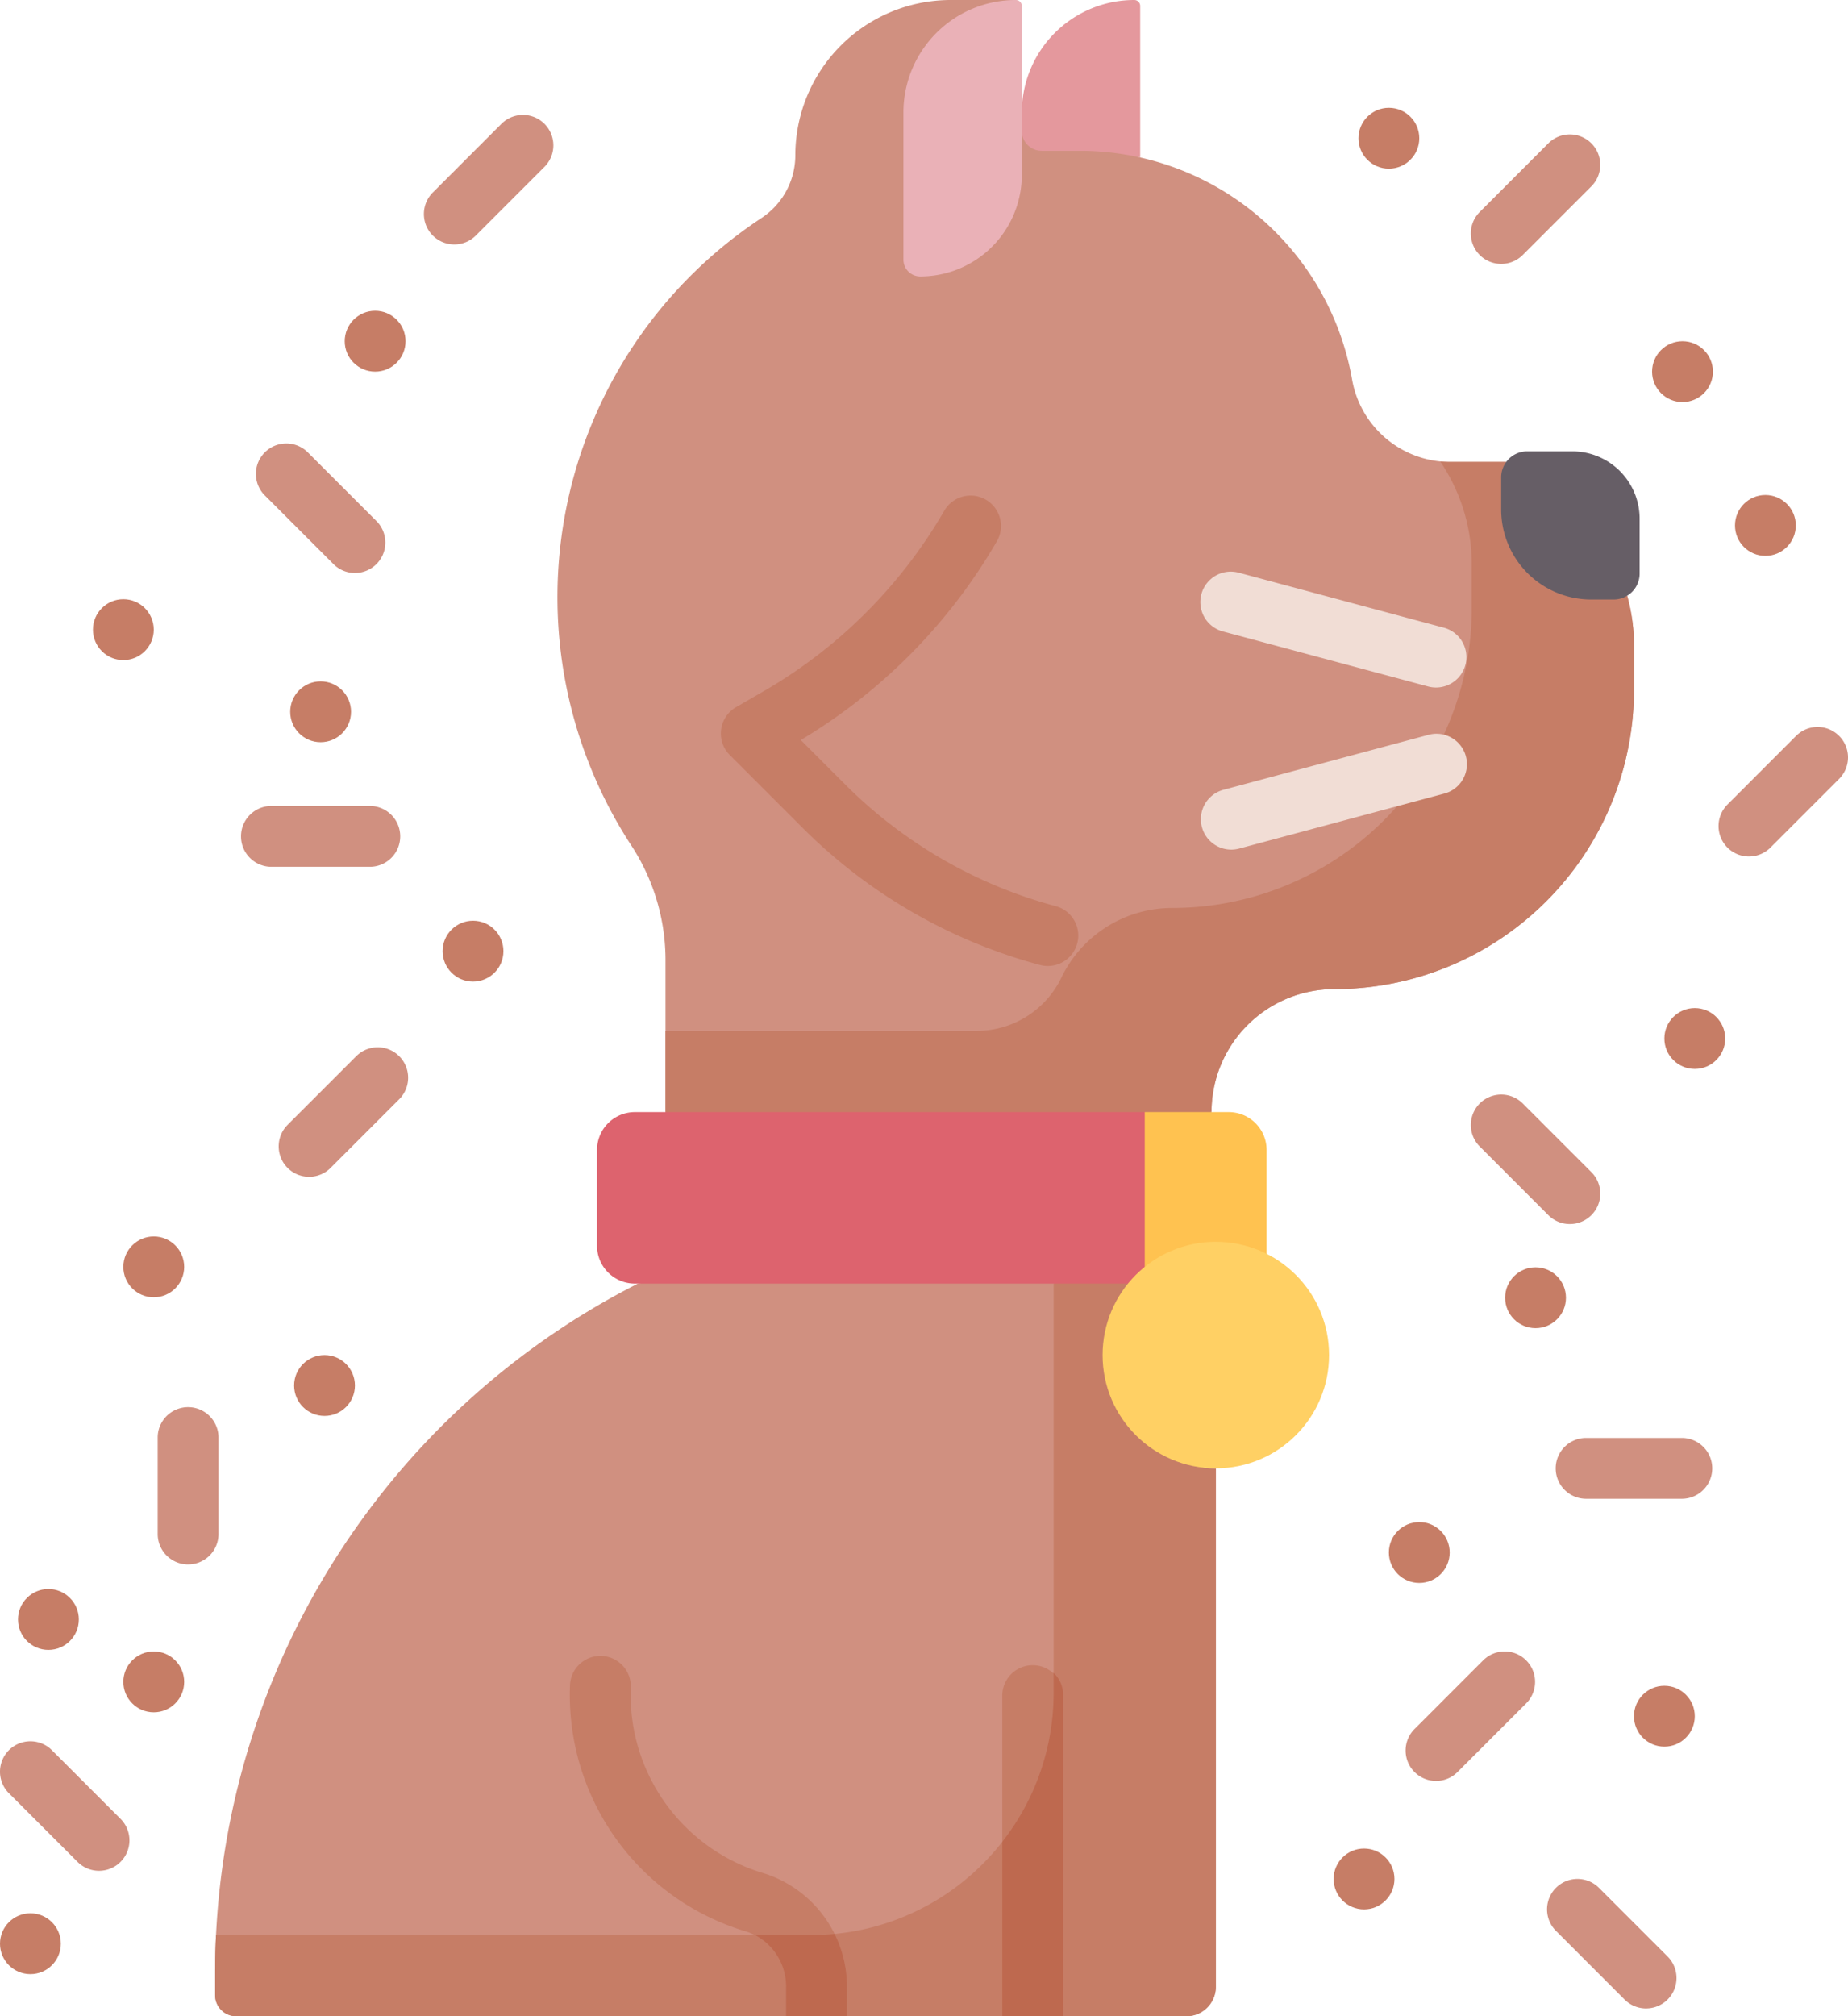 <svg xmlns="http://www.w3.org/2000/svg" id="icon-extras-2" width="124.319" height="135.571" viewBox="0 0 124.319 135.571"><path id="Path_22" data-name="Path 22" d="M143.215,321.6a7.619,7.619,0,0,1-7.618-7.619c0-1.824,4.988-9.542,6.057-10.854l-37.318,6.044a51.981,51.981,0,0,0-28.442,46.346v1.5a1.419,1.419,0,0,0,1.419,1.419h63.92a1.983,1.983,0,0,0,1.983-1.983V321.6Z" transform="translate(-61.424 -222.86)" fill="#d09080"></path><path id="Path_23" data-name="Path 23" d="M143.215,328.91c-4.207,0,1.385-3.411,1.385-7.618,0-1.824-5.459-6.908-4.39-8.219l-7.905,3.41v27.5A16.306,16.306,0,0,1,116,360.29H75.956q-.062,1.264-.062,2.538v1.5a1.419,1.419,0,0,0,1.419,1.419h63.92a1.983,1.983,0,0,0,1.983-1.983Z" transform="translate(-61.424 -230.175)" fill="#c67d66"></path><path id="Path_24" data-name="Path 24" d="M282.108,14.013l-4.477-.62c-.736,0,.7-3.849.7-4.585V7.564A7.564,7.564,0,0,1,285.893,0a.4.4,0,0,1,.4.4V10.587c-1.312-.293-2.8,3.426-4.188,3.426Z" transform="translate(-209.59 0)" fill="#e4989d"></path><path id="Path_25" data-name="Path 25" d="M234.839,40.061a1.738,1.738,0,0,1-.9.252H232.42a6.053,6.053,0,0,1-6.053-6.053V32.095a1.737,1.737,0,0,1,.34-1.035H222.92a6.7,6.7,0,0,1-6.587-5.554A18.6,18.6,0,0,0,198.02,10.14h-2.571a1.333,1.333,0,0,1-1.333-1.333l-6.031-.484c0-.223,5.85-8.323,5.627-8.323h-4.381A10.451,10.451,0,0,0,178.88,10.451v.007a5.058,5.058,0,0,1-2.291,4.211A30.542,30.542,0,0,0,167.878,56.9a14.081,14.081,0,0,1,2.269,7.74V74.775h36.729a8.265,8.265,0,0,1,8.265-8.265A20.155,20.155,0,0,0,235.3,46.354V43.406a12.356,12.356,0,0,0-.458-3.345Z" transform="translate(-125.377 0)" fill="#d09080"></path><path id="Path_26" data-name="Path 26" d="M255.021,126.219c-.264.16-8.345-8.712-8.132-9H243.1q-.33,0-.654-.031a12.292,12.292,0,0,1,2.12,6.92v2.948a20.155,20.155,0,0,1-20.155,20.156,8.266,8.266,0,0,0-7.469,4.722,6.332,6.332,0,0,1-5.743,3.543H190.33V166.42l36.729-5.488a8.265,8.265,0,0,1,8.265-8.265,20.155,20.155,0,0,0,20.155-20.155v-2.948a12.371,12.371,0,0,0-.459-3.344Z" transform="translate(-145.559 -86.158)" fill="#c67d66"></path><path id="Path_27" data-name="Path 27" d="M251.892,18.591a6.834,6.834,0,0,0,6.834-6.834V.4a.4.4,0,0,0-.4-.4,7.564,7.564,0,0,0-7.564,7.564v9.893A1.133,1.133,0,0,0,251.892,18.591Z" transform="translate(-189.987 0)" fill="#eab1b7"></path><path id="Path_28" data-name="Path 28" d="M214.235,293.929,209.782,282.4h-34.3a2.547,2.547,0,0,0-2.547,2.547v6.439a2.547,2.547,0,0,0,2.547,2.547h33.17C208.991,293.518,213.821,294.263,214.235,293.929Z" transform="translate(-132.772 -207.622)" fill="#dd636e"></path><g id="Group_34" data-name="Group 34" transform="translate(48.489 33.285)"><path id="Path_29" data-name="Path 29" d="M226.368,157.373a2.054,2.054,0,0,1-.531-.07,35.659,35.659,0,0,1-15.963-9.216l-4.9-4.9a2.046,2.046,0,0,1,.424-3.218l1.861-1.074a33.273,33.273,0,0,0,12.162-12.162,2.046,2.046,0,0,1,3.543,2.046,37.377,37.377,0,0,1-13.214,13.4l3.021,3.021A31.557,31.557,0,0,0,226.9,153.35a2.046,2.046,0,0,1-.528,4.023Z" transform="translate(-204.371 -125.704)" fill="#c67d66"></path></g><g id="Group_35" data-name="Group 35" transform="translate(80.783 38.446)"><path id="Path_30" data-name="Path 30" d="M342.155,152.981a2.052,2.052,0,0,1-.531-.07l-13.773-3.691a2.046,2.046,0,1,1,1.059-3.952l13.773,3.691a2.046,2.046,0,0,1-.528,4.022Z" transform="translate(-326.334 -145.198)" fill="#f1ddd5"></path></g><g id="Group_36" data-name="Group 36" transform="translate(80.783 49.347)"><path id="Path_31" data-name="Path 31" d="M328.378,194.148a2.046,2.046,0,0,1-.528-4.022l13.773-3.691a2.046,2.046,0,1,1,1.059,3.952l-13.773,3.691A2.057,2.057,0,0,1,328.378,194.148Z" transform="translate(-326.332 -186.365)" fill="#f1ddd5"></path></g><g id="Group_37" data-name="Group 37" transform="translate(16.258 54.193)"><path id="Path_32" data-name="Path 32" d="M91.224,208.758H84.695a2.046,2.046,0,1,1,0-4.091h6.529a2.046,2.046,0,1,1,0,4.091Z" transform="translate(-82.649 -204.667)" fill="#d09080"></path></g><g id="Group_38" data-name="Group 38" transform="translate(10.608 94.576)"><path id="Path_33" data-name="Path 33" d="M63.356,367.8a2.046,2.046,0,0,1-2.046-2.046v-6.529a2.046,2.046,0,0,1,4.091,0v6.529A2.046,2.046,0,0,1,63.356,367.8Z" transform="translate(-61.31 -357.181)" fill="#d09080"></path></g><g id="Group_39" data-name="Group 39" transform="translate(104.61 96.689)"><path id="Path_34" data-name="Path 34" d="M424.895,369.251h-6.529a2.046,2.046,0,0,1,0-4.091h6.529a2.046,2.046,0,0,1,0,4.091Z" transform="translate(-416.32 -365.16)" fill="#d09080"></path></g><g id="Group_40" data-name="Group 40" transform="translate(28.517 7.73)"><path id="Path_35" data-name="Path 35" d="M130.99,37.9a2.046,2.046,0,0,1-1.447-3.493l4.617-4.617a2.046,2.046,0,0,1,2.894,2.893L132.437,37.3A2.041,2.041,0,0,1,130.99,37.9Z" transform="translate(-128.944 -29.193)" fill="#d09080"></path></g><g id="Group_41" data-name="Group 41" transform="translate(18.747 70.42)"><path id="Path_36" data-name="Path 36" d="M94.094,274.661a2.046,2.046,0,0,1-1.447-3.492l4.617-4.617a2.046,2.046,0,0,1,2.894,2.893l-4.617,4.617A2.04,2.04,0,0,1,94.094,274.661Z" transform="translate(-92.048 -265.952)" fill="#d09080"></path></g><g id="Group_42" data-name="Group 42" transform="translate(0 117.085)"><path id="Path_37" data-name="Path 37" d="M27.91,450.895a2.04,2.04,0,0,1-1.447-.6l-4.617-4.616a2.046,2.046,0,0,1,2.894-2.893l4.617,4.617a2.046,2.046,0,0,1-1.447,3.492Z" transform="translate(-21.247 -442.186)" fill="#d09080"></path></g><g id="Group_43" data-name="Group 43" transform="translate(17.215 29.821)"><path id="Path_38" data-name="Path 38" d="M92.923,121.331a2.039,2.039,0,0,1-1.447-.6l-4.617-4.617a2.046,2.046,0,1,1,2.894-2.893l4.617,4.617a2.046,2.046,0,0,1-1.447,3.492Z" transform="translate(-86.26 -112.623)" fill="#d09080"></path></g><g id="Group_44" data-name="Group 44" transform="translate(98.945 73.6)"><path id="Path_39" data-name="Path 39" d="M401.586,286.67a2.04,2.04,0,0,1-1.447-.6l-4.616-4.617a2.046,2.046,0,0,1,2.894-2.893l4.617,4.617a2.046,2.046,0,0,1-1.447,3.492Z" transform="translate(-394.923 -277.962)" fill="#d09080"></path></g><g id="Group_45" data-name="Group 45" transform="translate(104.073 126.343)"><path id="Path_40" data-name="Path 40" d="M420.953,485.859a2.039,2.039,0,0,1-1.447-.6l-4.617-4.617a2.046,2.046,0,1,1,2.894-2.893l4.617,4.616a2.046,2.046,0,0,1-1.447,3.493Z" transform="translate(-414.29 -477.151)" fill="#d09080"></path></g><g id="Group_46" data-name="Group 46" transform="translate(94.557 111.045)"><path id="Path_41" data-name="Path 41" d="M380.4,428.084a2.046,2.046,0,0,1-1.447-3.492l4.617-4.617a2.046,2.046,0,0,1,2.894,2.893l-4.617,4.616A2.041,2.041,0,0,1,380.4,428.084Z" transform="translate(-378.352 -419.376)" fill="#d09080"></path></g><g id="Group_47" data-name="Group 47" transform="translate(98.945 9.039)"><path id="Path_42" data-name="Path 42" d="M396.969,42.845a2.046,2.046,0,0,1-1.447-3.493l4.616-4.617a2.046,2.046,0,1,1,2.894,2.893l-4.617,4.617A2.041,2.041,0,0,1,396.969,42.845Z" transform="translate(-394.923 -34.137)" fill="#d09080"></path></g><g id="Group_48" data-name="Group 48" transform="translate(115.61 48.884)"><path id="Path_43" data-name="Path 43" d="M459.91,193.324a2.046,2.046,0,0,1-1.447-3.493l4.617-4.617a2.046,2.046,0,0,1,2.894,2.893l-4.617,4.617A2.042,2.042,0,0,1,459.91,193.324Z" transform="translate(-457.864 -184.616)" fill="#d09080"></path></g><g id="Group_50" data-name="Group 50" transform="translate(23.19 20.898)"><g id="Group_49" data-name="Group 49" transform="translate(0)"><ellipse id="Ellipse_9" data-name="Ellipse 9" cx="2.046" cy="2.046" rx="2.046" ry="2.046" fill="#c67d66"></ellipse></g></g><g id="Group_52" data-name="Group 52" transform="translate(6.252 40.292)"><g id="Group_51" data-name="Group 51"><ellipse id="Ellipse_10" data-name="Ellipse 10" cx="2.046" cy="2.046" rx="2.046" ry="2.046" fill="#c67d66"></ellipse></g></g><g id="Group_54" data-name="Group 54" transform="translate(19.523 45.815)"><g id="Group_53" data-name="Group 53" transform="translate(0)"><ellipse id="Ellipse_11" data-name="Ellipse 11" cx="2.046" cy="2.046" rx="2.046" ry="2.046" fill="#c67d66"></ellipse></g></g><g id="Group_56" data-name="Group 56" transform="translate(29.775 61.911)"><g id="Group_55" data-name="Group 55" transform="translate(0)"><ellipse id="Ellipse_12" data-name="Ellipse 12" cx="2.046" cy="2.046" rx="2.046" ry="2.046" fill="#c67d66"></ellipse></g></g><g id="Group_58" data-name="Group 58" transform="translate(8.298 83.14)"><g id="Group_57" data-name="Group 57"><ellipse id="Ellipse_13" data-name="Ellipse 13" cx="2.046" cy="2.046" rx="2.046" ry="2.046" fill="#c67d66"></ellipse></g></g><g id="Group_60" data-name="Group 60" transform="translate(19.785 91.117)"><g id="Group_59" data-name="Group 59"><ellipse id="Ellipse_14" data-name="Ellipse 14" cx="2.046" cy="2.046" rx="2.046" ry="2.046" fill="#c67d66"></ellipse></g></g><g id="Group_62" data-name="Group 62" transform="translate(1.211 106.847)"><g id="Group_61" data-name="Group 61" transform="translate(0)"><ellipse id="Ellipse_15" data-name="Ellipse 15" cx="2.046" cy="2.046" rx="2.046" ry="2.046" fill="#c67d66"></ellipse></g></g><g id="Group_64" data-name="Group 64" transform="translate(0 128.651)"><g id="Group_63" data-name="Group 63"><ellipse id="Ellipse_16" data-name="Ellipse 16" cx="2.046" cy="2.046" rx="2.046" ry="2.046" fill="#c67d66"></ellipse></g></g><g id="Group_66" data-name="Group 66" transform="translate(8.298 111.045)"><g id="Group_65" data-name="Group 65"><ellipse id="Ellipse_17" data-name="Ellipse 17" cx="2.046" cy="2.046" rx="2.046" ry="2.046" fill="#c67d66"></ellipse></g></g><g id="Group_68" data-name="Group 68" transform="translate(93.432 102.346)"><g id="Group_67" data-name="Group 67"><ellipse id="Ellipse_18" data-name="Ellipse 18" cx="2.046" cy="2.046" rx="2.046" ry="2.046" fill="#c67d66"></ellipse></g></g><g id="Group_70" data-name="Group 70" transform="translate(89.716 124.297)"><g id="Group_69" data-name="Group 69"><ellipse id="Ellipse_19" data-name="Ellipse 19" cx="2.046" cy="2.046" rx="2.046" ry="2.046" fill="#c67d66"></ellipse></g></g><g id="Group_72" data-name="Group 72" transform="translate(109.92 113.353)"><g id="Group_71" data-name="Group 71"><ellipse id="Ellipse_20" data-name="Ellipse 20" cx="2.046" cy="2.046" rx="2.046" ry="2.046" fill="#c67d66"></ellipse></g></g><g id="Group_74" data-name="Group 74" transform="translate(111.139 22.944)"><g id="Group_73" data-name="Group 73"><ellipse id="Ellipse_21" data-name="Ellipse 21" cx="2.046" cy="2.046" rx="2.046" ry="2.046" fill="#c67d66"></ellipse></g></g><g id="Group_76" data-name="Group 76" transform="translate(116.716 33.285)"><g id="Group_75" data-name="Group 75"><ellipse id="Ellipse_22" data-name="Ellipse 22" cx="2.046" cy="2.046" rx="2.046" ry="2.046" fill="#c67d66"></ellipse></g></g><g id="Group_78" data-name="Group 78" transform="translate(91.387 7.25)"><g id="Group_77" data-name="Group 77"><ellipse id="Ellipse_23" data-name="Ellipse 23" cx="2.046" cy="2.046" rx="2.046" ry="2.046" fill="#c67d66"></ellipse></g></g><g id="Group_80" data-name="Group 80" transform="translate(101.253 85.216)"><g id="Group_79" data-name="Group 79"><ellipse id="Ellipse_24" data-name="Ellipse 24" cx="2.046" cy="2.046" rx="2.046" ry="2.046" fill="#c67d66"></ellipse></g></g><g id="Group_82" data-name="Group 82" transform="translate(111.966 67.785)"><g id="Group_81" data-name="Group 81"><ellipse id="Ellipse_25" data-name="Ellipse 25" cx="2.046" cy="2.046" rx="2.046" ry="2.046" fill="#c67d66"></ellipse></g></g><path id="Path_44" data-name="Path 44" d="M180.574,444.769v-1.98a3.867,3.867,0,0,0-2.7-3.718,16.594,16.594,0,0,1-11.836-16.547,2.046,2.046,0,1,1,4.089.155,12.5,12.5,0,0,0,8.915,12.47,7.983,7.983,0,0,1,5.621,7.639v1.98Zm18.637-21.6a2.046,2.046,0,0,0-4.091,0v21.6h4.092v-21.6Z" transform="translate(-127.693 -309.199)" fill="#c67d66"></path><path id="Path_45" data-name="Path 45" d="M218.415,491.115q-.774.074-1.569.075h-3.785a3.9,3.9,0,0,1,2.092,3.475v1.98h4.092v-1.98A8.021,8.021,0,0,0,218.415,491.115Z" transform="translate(-162.271 -361.075)" fill="#be694f"></path><path id="Path_46" data-name="Path 46" d="M279.346,424.815v1.324a16.236,16.236,0,0,1-3.453,10.036V447.9h4.092V426.3A2.039,2.039,0,0,0,279.346,424.815Z" transform="translate(-208.466 -312.33)" fill="#be694f"></path><path id="Path_47" data-name="Path 47" d="M316.864,292.808a7.587,7.587,0,0,0-4.782,1.687V282.4h5.651a2.547,2.547,0,0,1,2.547,2.547v8.671A7.584,7.584,0,0,0,316.864,292.808Z" transform="translate(-235.073 -207.622)" fill="#ffc250"></path><ellipse id="Ellipse_26" data-name="Ellipse 26" cx="7.618" cy="7.618" rx="7.618" ry="7.618" transform="translate(74.173 83.498)" fill="#ffd064"></ellipse><path id="Path_48" data-name="Path 48" d="M410.217,124.582H408.7a6.053,6.053,0,0,1-6.053-6.053v-2.165a1.746,1.746,0,0,1,1.746-1.746h3.036a4.531,4.531,0,0,1,4.531,4.531v3.687A1.746,1.746,0,0,1,410.217,124.582Z" transform="translate(-301.659 -84.269)" fill="#665e66"></path></svg>